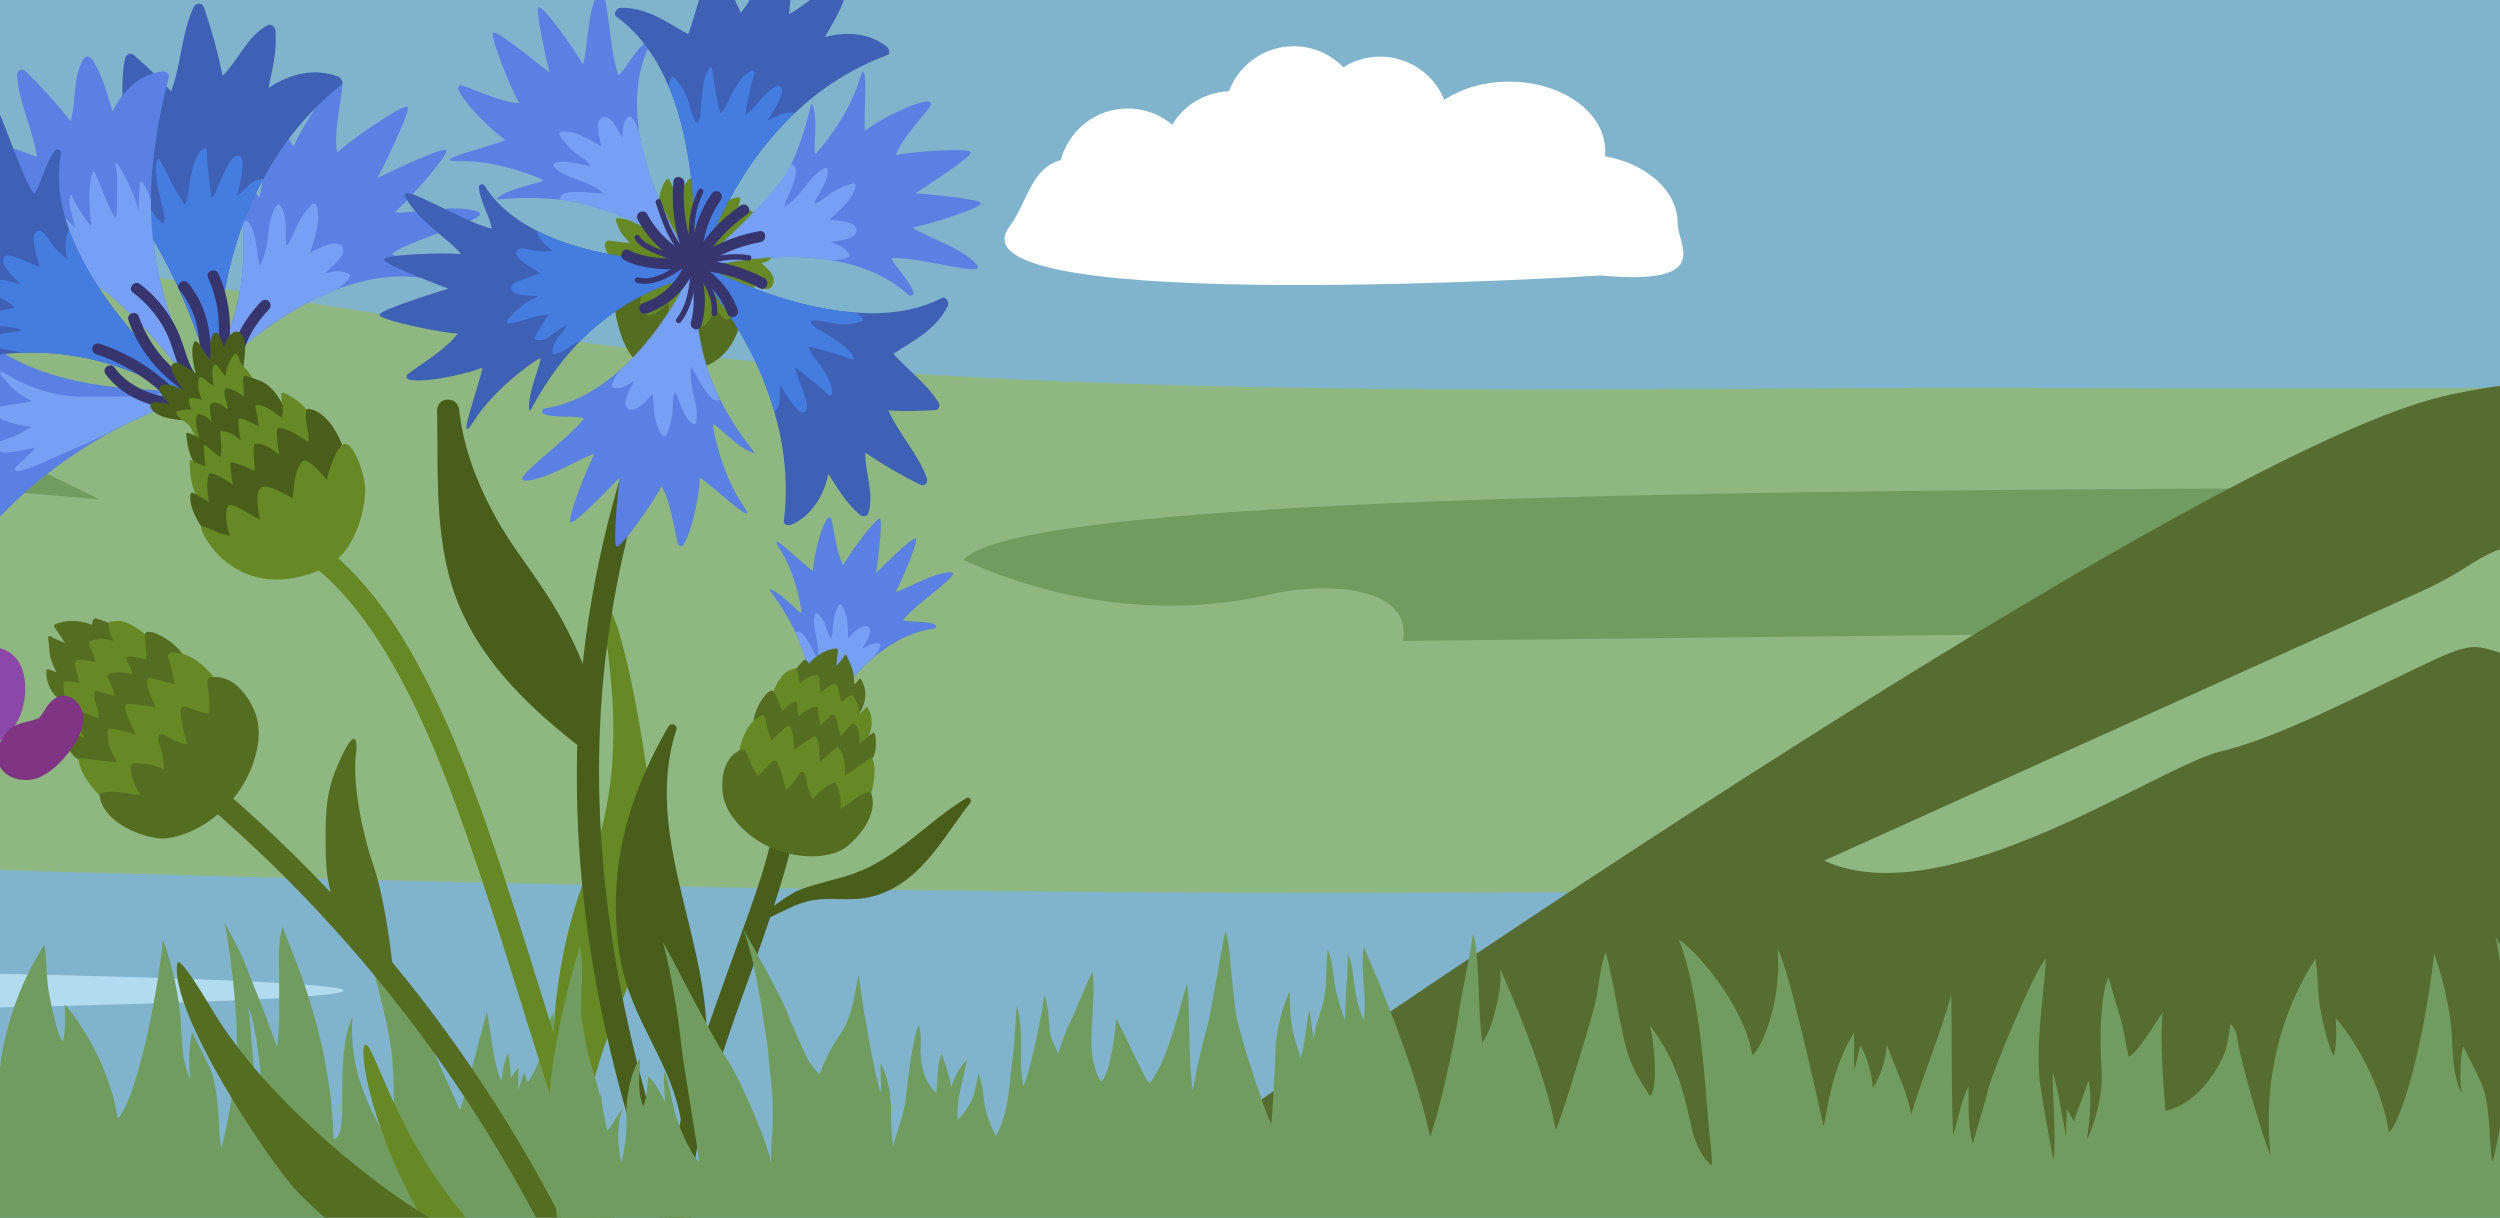<?xml version="1.0" encoding="UTF-8"?><svg id="Layer_1" xmlns="http://www.w3.org/2000/svg" xmlns:xlink="http://www.w3.org/1999/xlink" viewBox="0 0 886.96 432"><rect x="0" y="0" width="886.96" height="432" fill="#333333" stroke="none"/><defs><style>.cls-1{fill:none;}.cls-2{clip-path:url(#clippath);}.cls-3{fill:#668925;}.cls-4{fill:#fff;}.cls-5{fill:#80b3cc;}.cls-6{fill:#803584;}.cls-7{fill:#8c48a8;}.cls-8{fill:#8fb781;}.cls-9{fill:#b1dbee;}.cls-10{fill:#37356d;}.cls-11{fill:#447ce0;}.cls-12{fill:#3e60b5;}.cls-13{fill:#719c5f;}.cls-14{fill:#556d21;}.cls-15{fill:#566c30;}.cls-16{fill:#4a5e1b;}.cls-17{fill:#5980e2;}.cls-18{fill:#76a0f4;}.cls-19{clip-path:url(#clippath-1);}.cls-20{clip-path:url(#clippath-3);}.cls-21{clip-path:url(#clippath-2);}</style><clipPath id="clippath"><rect class="cls-1" x="-4664.98" y="-30.94" width="6853.57" height="463.7"/></clipPath><clipPath id="clippath-1"><rect class="cls-1" x="-4664.98" y="-30.94" width="6853.57" height="463.7"/></clipPath><clipPath id="clippath-2"><rect class="cls-1" x="-156.55" y="-30.94" width="573.64" height="462.87"/></clipPath><clipPath id="clippath-3"><rect class="cls-1" x="-4664.98" y="-30.94" width="6853.57" height="463.7"/></clipPath></defs><g class="cls-2"><rect class="cls-5" x="-4664.98" y="-30.94" width="6853.57" height="437.22"/><g class="cls-19"><path class="cls-4" d="m567.81,97.74c40.48,3.68,27.4-10.71,27.4-18.52,0-11.5-10.99-21.15-25.82-23.81.07-.64.11-1.27.11-1.92,0-13.55-15.25-24.53-34.05-24.53-8.88,0-16.97,2.45-23.03,6.46-3.64-8.99-12.45-15.33-22.75-15.33-4.8,0-9.28,1.39-13.07,3.77-4.46-4.59-10.69-7.45-17.6-7.45-10.54,0-19.52,6.64-23,15.97-8.54.31-15.96,4.99-20.11,11.86-4.27-3.59-9.77-5.75-15.78-5.75-11.41,0-21,7.79-23.74,18.34-10.55,2.74-11.61,14.53-18.34,23.74-23.31,31.89,209.77,17.17,209.77,17.17"/><polygon class="cls-5" points="-4745.64 307.57 2202.69 297.17 2255.93 432.4 -4852.13 442.8 -4745.64 307.57"/><path class="cls-8" d="m2215.96,63.78c-18.73,1.21-37.44,2.49-56.13,3.86-233.69,17.02-456.19,48.76-692.03,57.67-245.52,9.27-491.38,13.39-737.2,12.35-168.68-.71-345.57,5.81-512.1-14.69C38.84,100.85-137.85,59.19-316.5,32.16c-90.37-13.67-903.06,177.99-903.06,177.99l-431.98,75.54,684.84,6.6C-487.05,282.97.22,317.53,482.52,316.73c536.73-.88,1073.32-11.57,1609.83-22.24,41.27-.82,82.55-1.64,123.83-2.52-1.06-76.06-.63-152.13-.22-228.19"/><path class="cls-9" d="m121.92,351.44c0,5.6-284.43,10.14-635.29,10.14s-635.29-4.54-635.29-10.14,284.43-10.14,635.29-10.14,635.29,4.54,635.29,10.14"/><path class="cls-9" d="m1984.87,351.63c0,5.6-284.43,10.14-635.29,10.14s-635.29-4.54-635.29-10.14,284.43-10.14,635.29-10.14,635.29,4.54,635.29,10.14"/><path class="cls-13" d="m210.5,433.99s4.21-11.37,4.21-20.21c0-13.9-1.47-25.68-1.47-25.68,0,0-5.21,16.38-6.53,18.35-4.53-6.36-9.94-44.22-10.58-47.36-3.12,8.27-3.51,17.6-8.93,24.92-.44-1.16-.87-2.31-1.29-3.45-.69,2.04-1.34,4.08-2.06,6.11-.02-2.65.03-5.29.02-7.93-.94,1.24-1.82,2.52-2.69,3.79-.02-3.06-.32-6.1-.87-9.11-1.5,3.16-1.95,6.66-2.44,10.08-3.12-6.27-4.41-23.12-5.19-24.43-1.5,5.82-7.98,30.95-9.47,34.78-4.3-9.56-11.87-26.02-15.63-35.03-1.93-4.67-16.73-27.79-20.02-31.6,4.45,13.91,10.26,36.88,10.97,43.59,1.63,7.49,1.17,30.64,1.49,37.51-15.38-22.99-15.59-38.15-14.96-47.62-6.95,15.16-.46,43.06-6.72,43.42-1.07-39.63-16.35-68.93-18-75.3-1.88,5.18-1.26,10.75-1.33,16.15-.04,8.85.46,17.75-.71,26.56-3.14-9.3-6.98-18.34-10.52-27.49-2.12-5.85-5.27-11.24-8.13-16.73,1.33,5.96,5.2,31.93,4.34,48.83-.45,8.8-4.85,29.92-5.39,31.06-1.26-3.91-.48-13.44-2.58-23.33-.45-3.91-6.17-14.02-7.85-17.59-1.25,5.44-1.2,11.02-.63,16.54-3.34-6.53-3.07-16.37-3.51-21.89-.57-7.03-2.81-18.46-6.15-27.53-3.53,30.89-11.34,59.48-16.09,63.42-3.22-20.95-16.49-38.33-18.85-40.41.3,4.35.35,8.75-.55,13.05-1.55-.04-4.8-14.69-5.4-19.78-.43-3.61-.43-9.7-1.24-14.48C-5.91,368.95-.2,402.38-.28,404.99c-2.56-5.83-10.67-33.57-11.62-40.79-.2-2.25-1.15-4.34-2.58-6.06-.74,4.38-.93,8.97-3.13,12.94-8.5,16.81-19.87,18.07-19.87,18.07,0,0-2.25-22.72-1.04-34.81-2.48,3.4-9.3,15.06-12.04,15.64-1.21-4.85-1.68-9.88-3.22-14.65-1.44-4.49-2.62-9.06-3.96-13.58-2.7,5.47-3.25,20.65-2.48,32.46.84,12.84-4.77,24.73-5.15,25.01,1.15-7.96,1.86-16.34.52-20.8-.55,2.48-4.64,12.17-5.11,14.66-.84-1.51-1.66-3.03-2.52-4.52-.23,3.24-.26,6.49-.25,9.73-.22,0-3.28-19.32-4.76-22.6-.27,6.33,1.38,24.74.19,30.95-1.02-5.87-4.63-24.31-5.04-30.32-1.05-15.37,2.62-34.68,2.28-41.16-4.6,5.71-19.08,40.82-20.38,46.48-1.52,6.54-3.72,12.88-5.42,19.38-1.95-7.65-1.34-13.6-1.53-20.49-2.64,5.32-3.73,11.6-5.34,17.24-.89-8-.41-41.2-.83-49.78-3.79,14.47-9.96,28.19-14.16,42.52-1.53-8.73-5.81-16.59-8.69-24.9-.29,5.5-2.03,10.79-4.87,15.5-.54-5.35-1.92-10.59-4.55-15.29-.62,2.99-1.26,5.98-2.08,8.93-.3-4.42.08-8.85-.09-13.26-8.44,13.36-9.85,30.37-10.8,33.17-2.01-9.09-12.95-58.7-16.34-62.68,1.85,20.13-7.23,37.75-9.02,37.29-2.6-17.79-21.74-38.92-25.87-40.53,7.49,19.37,9.31,52.14,10.32,64.14.36,5.27,1.37,10.48,1.29,15.78-3.8-2.92-6.01-8.76-6.86-12.14-2.48-9.85-4-22.94-15.16-37.68,1.68,6.74,3.03,22.26.11,25.2-2.53-4.18-6.21-8.78-8.53-17.2-2.29-8.34-6.24-32.88-7.34-33.81-2.31,6.42-2.21,13.37-4.13,19.89-2.76,10.43-12.57,42.36-13.53,42.98-3.21-20.44-19.46-56.85-19.63-56.85.34,6.45-.66,10.04-2.2,16.22-.89,3.47-2.2,6.84-4.16,9.85-1.21-8.49-1.07-17.11-1.6-25.66-.35-4.43-.35-8.96-1.73-13.24-1.18,9.95-3.92,19.62-5.23,29.56-1.25,9.47-7.84,37.98-10,42.61-5.81-27.97-22.77-65.52-23.54-67.34-1.33,8.72,1.33,17.47-.04,26.15-2.14-5.17-3.13-10.71-3.73-16.24-.25-2.56-.79-5.08-1.8-7.45-.14,7.89-1.06,15.73-1.03,23.63-1.38-3.81-2.72-7.65-3.42-11.64-.88-4.53-.84-9.31-2.82-13.57-.31,3.56-.4,10.84-.8,14.49-.8,7.29-3.05,9.89-4.13,17.02-.44-1.36-1.11-8.52-1.55-9.86-1.05,5.05-2.18,16.31-3.37,17.05.16-4.51-3.58-5.68-3.59-23.82-2.72,5.79-4.14,12.11-4.86,18.43-.42,9.52-.85,19.04-1.61,28.53-1.58-1.73-11.33-31.38-12.46-38.5-2.11-13.26-2-25.99-3.91-29.74-1.37,6.09-5.04,29.38-6.62,34.72-2.09,7.15-3.5,14.48-4.9,21.8-1.81-12.63-.69-25.43-2.02-38.11-1.61,4.32-6.12,26.48-13.28,35.53-1.28-.56-6.53-12.63-11.79-22.94-.63,6.32-2.55,21.04-5.58,22.28-2-3.12-3.16-9.03-3.27-12.18-.23-6.68,1.52-22.19.35-26.72-3.18,6.26-5.01,12.02-8.14,18.3-1.53,3.16-2.99,7.45-4,10.81-1.44-3.31-3.1-5.89-3.16-9.55-.12-3.65-.42-7.16-1.8-11.54-1.12,8.83-2.46,14.47-4.52,23.12-1.05,4.42-1.94,7.37-2.93,9.43-1.88-9.37.54-19.14-2.3-28.4-.67,7.18-.72,13.42-1.51,18.75-1.34,10.09-1.08,18.06-5.83,27.32-.35.03-2.73-5.56-3.64-9.01-1.04-3.96-.42-6.95-2.57-13.21-.62,2.84-1.14,6.19-1.86,8.16-.86,2.35-3.09,6.07-5.57,8.3-.58-7.3,2.09-14.22,3.28-21.31-2.73,2.75-4.46,6.26-5.57,9.95-.22-2.96-2.03-8.3-3.3-11.88-1.93,3.42-1.39,9.94-1.98,13.71-4.22-3.63-5.39-9.35-5.6-14.55,0-3.12.43-6.43-.69-9.37-2.05,3.9-4.01,20.85-4.52,25.77-.53,5.95-3.18,11.39-4.48,17.18-.75-5.09-.8-9.9-.84-15.05-.16-4.71-1.37-10.19-3.58-14.52-.2,3.41.31,7.1,0,10.5-2.01-5.27-6.97-33.2-7.81-41.84-1.2,4.04-1.55,13.76-6.52,21.02-3.76,5.5-5.76,9.78-7.39,14.29-2.23-2.24-4.08-4.83-5.31-7.74-2.2-5.01-4.63-9.93-6.52-15.08-1.47-3.98-11.83-22.91-15.18-28.57,3.16,8.62,4.7,17.67,6.35,26.67.9,7.08,2.52,14.06,2.8,21.21,1.14,8.53,1.71,17.15,1.01,25.74-.31,3.21-.4,6.44-.31,9.67-.7-6.78-11.44-31.14-15.19-36.51-6.6-9.9-20.88-38.7-23.17-42.24,3.05,12.02,5.16,24.28,6.5,36.62.77,7.76,5.69,34.97,6.24,41.01-1.73-.37-7.84-12.77-8.98-18.98-.87-4.15-1.88-8.85-3.15-12.91-.73,3.65,0,7.33.22,10.99-1.84-3.17-3.22-6.7-6.08-9.12-.34,3.55-.3,7.22-1.75,10.56-2.33-5.59-1.24-10.88-1.13-17.16-3.69,5.65-5.17,15.17-4.86,20.89.25,5.39-.61,10.72-1.61,16-1.69-3.6-1.85-14.56.26-18.61-.94.13-4.56,7.28-5.51,7.42-1.34-6.46-2.41-12.99-4.42-19.3-2.45-7.49-3.06-11.14-4.39-18.85-1.27-7.72,1.05-16.21-.78-27.57-20.06,67.98-7.43,85.56-7.72,103.56H210.5Zm-117.04-41.26c.07,2.87-.18,12.39-.49,12.54-1.33-2.66-4.1-42.88-4.83-47.8,3.15,6.26,5.22,31.01,5.33,35.27"/><path class="cls-13" d="m-562.69,110.27c88.96-21.82,179.51-43.8,270.98-38.86,115.26,6.23,223.65,54.67,327.12,105.82-147.29-12.98-294.61-25.49-441.98-37.54-21.46-1.75-43.21-3.48-64.39.39-25.46,4.66-48.7,17.16-73.06,25.93-35.28,12.71-72.81,17.56-110,22.33-89.95,11.54-186.47,34.06-276.47,32.79,85.76-75.19,260.57-84.08,367.8-110.88"/></g><g class="cls-21"><path class="cls-3" d="m101.38,194.19c16.75,9.32,28.65,25.27,38.01,41.6,11.98,20.9,20.45,43.78,28.25,66.5,18.33,53.44,32.31,108.4,54.46,160.49,12.04,28.3,26.49,55.9,45.83,79.95,3.14,3.91,9.52-.65,6.35-4.59-35.76-44.48-55.01-100.08-72.23-153.74-8.6-26.79-16.58-53.79-25.57-80.46-7.9-23.4-16.54-46.73-28.35-68.48-10.45-19.22-24.03-37.58-43.48-48.4-4.41-2.45-7.64,4.68-3.26,7.12"/><path class="cls-17" d="m169.26,74.98c-8.56-2.79-23.68,1.05-29.24.37,5.04-4.43,19.31-20.4,18.28-22.03-1.02-1.62-24.34,9.82-24.34,9.82,0,0,11.97-23.6,10.64-25.15-1.35-1.5-21.83,12.86-24.98,16.16-1.25-6.72,1.1-16.67,1.88-23.64.13-1.01-.92-1.79-1.93-1.04-6.11,4.45-14.5,19.74-15.32,22.59-1.73-2.28-5.04-8.48-7.85-13.33-3.42-5.92-6.11-9.88-4.25-2.43,3.42,13.56.71,31.16-.04,33.4-.44,1.29-3.27-5.3-6.39-10.32-2.56-4.06-5.61-6.98-5.04-5.1,1.58,5.14,4.18,13.45,5.26,23.99,1.28,12.73.37,28.69-7.36,46.16-.06.06-.03.14,0,.21-1.08,1.57-2.31,2.99-3.7,4.09v.04c-.08.08-.22.17-.31.25-1.37,1.14.62,3.57,2.03,2.42,2.01-1.67,19.98-19.94,42.71-28.7,10.38-3.99,21.74-6.02,33.08-3.64.95.19,1.65-1.29,1.01-1.88-3.4-3.16-11.77-5.01-14.41-7.25,8.81-5.96,37.19-12.78,30.26-15"/><path class="cls-18" d="m121.63,88.01c-1.56-3.72-8.18-.08-11.56,1.51,1.64-5.25,3.9-11.4,2.2-16.74-.15-.53-.91-.75-1.33-.42-2.44,2.08-4.13,4.84-5.58,7.68-1.1,2.21-1.88,5.26-3.75,7.08-.66-4.68.68-10.07-2.17-14.23-.27-.4-.92-.45-1.23-.04-2.15,2.76-2.52,6.58-2.98,9.93-.54,3.83-1.07,8.13-3.1,11.52-.79-3.13-.84-6.41-1.6-9.56-.4-1.73-1.04-4.8-2.5-6.05-.63-.56-1.41-.64-2.07-.4,1.28,12.73.37,28.69-7.37,46.16-.06.07-.03.14,0,.21-1.08,1.58-2.31,2.99-3.7,4.1v.04c-.08.08-.22.17-.31.25-1.37,1.14.62,3.57,2.03,2.42,2.01-1.67,19.98-19.94,42.71-28.7,1.86-1.28,3.74-2.65,4.88-4.62.13-.22.06-.61-.15-.74-2.64-1.82-5.86-1.16-8.85-.42,1.24-1.38,2.96-2.61,4.16-3.85,1.13-1.22,3.02-3.22,2.27-5.11"/><path class="cls-12" d="m119.94,27.17c-8.19-3.13-17.07-1.07-24.66,4.01,1.35-6.69,3.07-13.39,2.46-20.18-.12-1.54-1.56-2.72-2.88-2.02-7.13,3.87-10.24,12.34-15.89,17.92-1.67-8.28-3.87-16.32-6.58-24.17-.64-1.94-2.92-1.88-3.77-.02-4.28,9.37-4.3,20.2-7.93,29.74-4.03-4.77-8.63-8.82-13.21-12.92-1.18-1.02-2.83-.2-3.17,1.47-1.76,8.72-.29,17.28-.67,25.99-9.66-1.92-18.86-5.09-28.82-1.54-1.29.48-1.83,3.27-.59,3.69,11.38,3.62,20.85,10.99,28.69,20.02,22.47,25.85,31.49,65.19,33.59,67.46.82-7.66-.44-41.21,16.84-73.1,6.39-11.91,15.33-23.56,27.85-33.57.81-.64-.33-2.47-1.25-2.79m-43.44,109.46c-.28,2.61,1.61,1.74,0,0"/><path class="cls-11" d="m93.33,63.54c-.27-.06-.65-.05-1.04.01-3.53.61-5.55,3.95-8.26,6.09,1.34-4.14,3.18-13.51,1.04-14.26-2.14-.75-3.68,1.18-8.03,11.52-.47,1.12-1.12,2.38-1.96,3.36-.58-2.33-1.8-13.58-1.73-16.86.04-.89-1.13-1-1.6-.49-2.61,2.64-3.42,6.41-4.15,9.95-.66,3.05-.5,6.96-1.99,9.81-3.69-4.85-8.88-16.75-9.34-16.32-2.7,2.63.79,14.67,1.23,16.42.42,1.68,1.39,4.75.48,6.55-2.93-1.79-4.54-5.45-6.59-8.03-2.18-2.7-4.52-4.83-7.69-6.29-.29-.1-.68-.04-.85.19-.81,1.18-.36,2.73.07,3.99,22.47,25.85,31.49,65.19,33.59,67.46.82-7.66-.44-41.21,16.84-73.1m-16.84,73.1c-.28,2.61,1.61,1.74,0,0"/><path class="cls-17" d="m62.04,139.01c-2.6-1.37-42,1.45-65.78-17.27-4.31-3.37-8.08-7.44-11.04-12.35-.59-.91-2.86.06-3.02,1.21-1.25,8.65,3.04,15.33,6.34,22.62-7.29,2.09-14.76,2.66-21.78,5.82-1.37.59-1.77,2.08-.71,2.81,4.28,2.84,8.46,5.66,13.2,7.95-7.4,4.81-16.53,7-23.7,12.3-1.4,1.07-1.05,2.9.7,3,7.11.57,14.26.7,21.52.34-3.74,5.66-10.32,9.86-12.31,16.29-.38,1.23.87,2.1,2.17,1.91,5.85-.89,11.19-3.62,16.59-6.06-2.96,7.08-3.13,14.58.94,20.46.41.64,2.1,1.14,2.58.42,4.44-6.38,9.3-12.16,14.36-17.3,12.97-13.19,27.21-22.51,38.65-28.61h.04c9.45-5.04,16.91-7.9,20.16-9.03,1.81-.63,2.6-2.77,1.69-3.97-.17-.23-.36-.41-.61-.52"/><path class="cls-18" d="m61.9,139.52c.08-.24-.06-.61-.4-.52-10.31,2.05-20.92,1.67-31.43,1.77-15.43.14-26.95-7.51-28.94-8.69-.05-.02-.1-.05-.15-.07-.71-.45-1.23.63-.7,1.14,1.91,1.88,4.79,6.41,11.1,9.15-2.39.64-11.86,1.83-14.2,2.49-.45.13-.59.76-.35,1.09,3.16,4,9.26,4.65,14.2,5.57-2.02,1.3-4.06,2.56-6.3,3.39-2.56.99-5.1,1.69-7.37,3.21-.4.27-.41.91-.06,1.19,2.21,1.68,5.33,1.4,7.9,1.02,2.5-.35,4.95-.97,7.42-1.51-2.14,2.55-4.77,4.7-7.1,7.08-.54.58.06,1.4.72,1.36,3.27-.09,15.52-6.12,18.91-7.46,5.34-2.16,10.41-4.8,15.62-7.2h.04c9.45-5.04,16.91-7.9,20.17-9.03,1.81-.63,2.6-2.77,1.69-3.97-.26-.03-.51-.02-.76-.01"/><path class="cls-17" d="m72.54,142.07c1.07,2.32,1.36,1.75,0,0m-14.85-116.74c-7.88.93-14.02,6.56-17.76,14.23-1.93-6.3-3.55-12.76-7.07-18.3-.8-1.25-2.44-1.6-3.18-.45-3.91,6.43-2.61,14.97-4.6,22.19-4.99-6.33-10.35-12.19-16-17.69-1.39-1.36-3.17-.32-3.03,1.63.79,9.86,5.65,19.08,7.06,28.79-5.33-2.32-10.8-3.75-16.28-5.22-1.4-.4-2.33,1.04-1.83,2.6,2.47,8.19,7.5,14.84,11.07,22.41-8.52,2.59-17.22,3.91-23.54,11.28-.81.97,0,3.59,1.18,3.4,13.56-2.42,24.96-1.32,35.08,2.51,19.23,7.21,33.92,24.17,50.4,45.07,1.1,1.39,2.22,2.81,3.35,4.27-.7-1.54-1.38-3.04-2.03-4.55-11.26-25.05-17.1-44.19-16.99-66.42.05-12.97,2.17-27.01,6.4-43.92.24-.93-1.38-1.91-2.23-1.84"/><path class="cls-18" d="m50.62,64.66c-.25-.33-.96-.23-1,.24-.23,3.18-.33,6.39-.53,9.56-1.54-5.82-4.21-11.3-7.36-16.39-.3-.47-1,0-.83.48.94,3.2.72,6.63.65,9.91-.07,3.07.17,6.16-.47,9.16-3.18-5.17-4.99-10.93-7.43-16.45-.15-.28-.58-.33-.72-.02-1.7,4.4-1.24,10.12-.98,14.74.03.41.51,3.82.32,3.89-.51.19-1.87-1.98-2.23-2.51-1.72-2.49-3.36-5.1-4.61-7.89-.15-.28-.5-.23-.61.06-.61,2.19.08,4.48.66,6.61.43,1.6.75,3.23,1.21,4.81-.7-.74-1.46-1.46-2.2-2.19-1.52-1.61-2.87-3.32-4.65-4.62-.56-.38-1.16.14-1.03.72.73,3.2,2.25,6.26,3.78,9.12.47.91,2.75,4.24,2.94,5.97-3.57-2.18-7.33-4.08-11.05-5.99-.52-.27-.98.28-.84.77.67,2.26,2.12,4.01,3.49,5.89.53.76,1.11,1.51,1.66,2.22,19.23,7.21,33.92,24.17,50.4,45.07.43-.08.9-.17,1.32-.28-11.26-25.05-17.1-44.19-16.99-66.42-.65-2.18-1.61-4.66-2.9-6.44"/><path class="cls-12" d="m67.75,139.31c-2.02-2.38-32.73-28.38-43.28-57.92-3.22-8.87-4.6-18.05-2.81-27.03.21-1-1.36-1.75-2.02-1.04-3.3,3.7-5.23,12.65-7.55,15.51C5.6,59.46-2.05,29.18-4.34,36.59c-2.85,9.17,1.42,25.34.71,31.28-4.75-5.33-22.03-20.42-23.75-19.31-1.72,1.1,10.8,25.94,10.8,25.94,0,0-25.41-12.55-27.04-11.11-1.63,1.45,13.97,23.25,17.58,26.54-7.24,1.44-17.9-.93-25.39-1.74-1.04-.11-1.87,1.03-1.06,2.11,4.84,6.47,21.28,15.26,24.33,16.17-2.4,1.86-8.99,5.48-14.16,8.54-6.3,3.73-10.52,6.64-2.57,4.55,14.5-3.82,33.35-1.11,35.82-.31,1.33.42-5.66,3.53-10.99,6.94-4.35,2.79-7.43,6.07-5.41,5.44,6.66-2.1,18.39-5.93,33.31-6.48,12.13-.42,26.36,1.33,41.79,7.95.1.05,13.78,7.15,13.86,7.24,1.25,1.46,5.5.41,4.25-1.04"/><path class="cls-11" d="m67.75,139.31c-2.02-2.38-32.73-28.38-43.28-57.92-.57,1.17-.93,2.56-1.07,3.41-.45,2.38-.13,4.69.43,6.99-1.71-1.33-3.38-2.67-4.7-4.31-.91-1.08-1.58-2.34-2.46-3.47-.91-1.21-2.69-3.3-4.13-1.43-1.23,1.63-.36,4.65,0,6.39.41,1.89,1.1,3.85,1.49,5.8-2.65-1.06-5.28-2.29-7.97-3.34-1.15-.4-3.35-1.47-4.4-.24-2.19,2.53,3.21,7.04,5.72,9.74-2.38-.66-4.65-1.48-7.18-1.67-2.8-.21-5.7-.26-8.48.24-.59.1-.84.77-.39,1.19,4.13,3.56,10.08,4.52,13.87,8.41-3.36.84-6.82,1.33-10,2.77-.43.2-.58.68-.31,1.08,2.49,4,8.87,2.17,12.73,4.11-1.7,1.05-4.61.76-6.41,1.18-1.95.48-3.62,1.27-5.03,2.75-.24.26-.21.79.12,1,2.64,1.69,5.83,1.96,8.85,2.55.9.17,1.82.41,2.7.62,12.13-.42,26.36,1.33,41.79,7.95.1.05,13.78,7.15,13.86,7.24,1.25,1.46,5.5.41,4.25-1.04"/><path class="cls-10" d="m47.18,103.8c5.01,3.8,9.18,8.69,11.91,14.38,2.79,5.82,3.53,12.61,7.7,17.72,1.59,1.94,4.78-.33,3.17-2.29-2.24-2.74-3.34-6-4.4-9.32-1.02-3.17-2.11-6.24-3.68-9.18-2.98-5.61-7.16-10.49-12.22-14.33-2-1.52-4.49,1.5-2.48,3.03"/><path class="cls-10" d="m45.56,113.63c3.54,10.14,10.46,18.98,19.52,24.77,2.1,1.34,4.6-1.67,2.48-3.03-8.53-5.45-14.99-13.55-18.33-23.11-.83-2.38-4.5-1.01-3.67,1.37"/><path class="cls-10" d="m37.45,132.7c6.19,8.44,16.63,12.18,26.79,12.54,1.06.04,1.86-1.16,1.78-2.12-.1-1.16-1.06-1.74-2.12-1.78-8.75-.31-17.95-3.68-23.27-10.93-1.49-2.03-4.67.26-3.17,2.29"/><path class="cls-10" d="m63.63,102.76c2.74,3.42,4.74,7.28,5.89,11.51,1.17,4.31,1.43,8.83,1.73,13.26.17,2.52,4.07,2.17,3.9-.34-.32-4.81-.69-9.62-1.96-14.29-1.24-4.53-3.46-8.77-6.39-12.43-1.57-1.96-4.76.32-3.17,2.29"/><path class="cls-10" d="m73.82,98.48c3.71,8.29,4.78,17.48,3.01,26.39-.49,2.48,3.37,3.14,3.86.67,1.89-9.54.77-19.55-3.2-28.43-1.02-2.29-4.7-.94-3.67,1.37"/><path class="cls-10" d="m92.53,107.1c-5.54,5.89-10.13,13.31-10.67,21.56-.07,1.06.48,2.07,1.59,2.27.96.17,2.2-.53,2.27-1.59.5-7.66,4.7-14.3,9.84-19.76.72-.77.5-2.12-.28-2.76-.87-.71-2.03-.49-2.76.28"/><path class="cls-10" d="m33.86,125.57c9.55,3.17,18.21,8.45,25.39,15.5.75.74,2.13.49,2.75-.28.72-.88.48-2.01-.28-2.76-7.39-7.25-16.42-12.77-26.25-16.03-1-.33-2.12-.07-2.59.97-.4.88-.04,2.26.97,2.59"/><path class="cls-16" d="m84.72,117.87c-1.44-.74-2.73.53-3.55,1.59-.86,1.12-1.35,2.37-1.66,3.69-.62-1.76-1.14-3.55-2.45-5-.28-.31-.72-.37-1.02-.03-2.31,2.62-1.11,6.26-1.44,9.4-.92-1.08-1.88-2.13-2.62-3.34-.65-1.06-1.17-2.2-2.16-3-.3-.25-.73-.12-.91.21-.88,1.7-.75,3.53-.56,5.38.2,1.96.6,3.81,1.11,5.68-1.17-.71-2.28-1.54-3.44-2.24-1-.6-2.93-1.92-4.2-1.42-2.84,1.12,1.04,6.65,3.11,9.31-2.6-.99-7.16-2.75-8.14-.85-.63,1.23.71,3.01,1.4,3.92.61.8,1.27,1.49,2.01,2.07-1.55-.21-3.09-.43-4.64-.51-.92-.05-2.19.05-2.2,1.24,0,1.71,2.45,2.99,3.75,3.59,2.25,1.03,8.53,1.76,9.08,1.57,1.73-.58,2.19-1.87,3.36-3.2,2.13-2.41,3.63-5.18,6.13-7.27,2.33-1.95,5.02-3.6,7.72-4.98,1.52-.78,2.69-1.29,2.92-3.12.28-2.32.63-4.81.66-7.15.02-1.82-.42-4.61-2.26-5.55"/><path class="cls-3" d="m90.09,135.12c-.6-1.19-1.33-2.36-2.14-3.42-.63-.82-1.43-1.46-2.08-2.25-.8-.98-.95-2.11-1.41-3.25-.24-.6-.98-.69-1.41-.23-1.82,1.96-2.81,4.77-2.95,7.49-.59-.55-1.15-1.16-1.58-1.76-.55-.77-.9-1.65-1.73-2.18-.33-.21-.94-.23-1.09.25-.77,2.45-.15,4.8.06,7.24-.68-.52-1.36-1.04-2.02-1.58-.75-.62-1.47-1.32-2.41-1.63-.35-.12-.65.04-.75.4-.63,2.19-.04,5.44,1.09,7.68-1.39-.38-2.74-.84-4.23-.6-.2.03-.4.17-.42.39-.12,1.19.33,2.55,1.03,3.61-1.77-.08-3.57.07-5.23.7-.21.08-.28.3-.23.51.41,1.59,1.99,2.44,3.24,3.32,2.1,1.48,2.59,3.51,3.57,5.7-.68.55.15,1.66.95,1.16.91-.56,2.01-.54,2.98-.91.75-.29,1.36-.78,1.94-1.32,1.45-1.35,2.69-2.96,3.88-4.53,1.38-1.82,2.67-3.7,4.04-5.53.75-.99,1.4-1.63,2.57-2.07.82-.31,1.68-.51,2.48-.85,1.18-.49,2.42-1.32,2.7-2.65.27-1.26-.28-2.58-.83-3.68"/><path class="cls-16" d="m101.67,145.82c-.75-1.21-1.4-2.47-2.15-3.69-1.37-2.23-2.85-4.29-5-5.81-2.14-1.51-4.78-2-7.18-2.94-.49-.19-.94.08-1.07.57-.3,1.09.05,2.18.16,3.28.11,1.13.07,2.26.04,3.4-.7-.45-1.37-.95-2.1-1.38-1.21-.7-2.52-1.3-3.91-1.49-.33-.05-.67.17-.73.51-.35,2.32.9,4.59,1.12,6.93-1.63-1.22-4.06-2.97-5.74-2.17-.91.44-.76,1.48-.65,2.33.18,1.38.3,2.88.6,4.28-.65-.53-1.14-1.24-1.87-1.7-.78-.49-1.7-.75-2.54-1.09-.23-.09-.46,0-.57.21-1.42,2.68.12,5.71.6,8.48-1.37-.72-2.61-1.76-4.17-1.97-.24-.03-.46.15-.44.4.39,3.81,1.18,10,4.97,12.28-.02.07-.06.11-.07.18-.13.9,1.27,1.14,1.39.24.16-1.24,2.05-1.29,2.98-1.5.84-.2,1.65-.5,2.38-.97.98-.63,1.62-1.49,2.33-2.39,1.01-1.28,2.4-1.99,3.79-2.78,2.6-1.49,5.02-3.25,7.54-4.85,2.37-1.5,4.46-4.34,7.36-4.81,1.46-.24,3.6.96,3.76-1.35.06-.87-.39-1.51-.83-2.22"/><path class="cls-3" d="m112.57,151.9c-3.25-8.83-10.09-11.51-11.65-12.52-.51-.33-1.17-.02-1.15.61.11,2.63,1.02,5.64.26,8.25-2.65-1.87-5.56-4.36-8.79-4.64-.31-.03-.73.22-.65.6.52,2.34.97,4.69,1.19,7.07-2.14-1.15-4.26-2.32-6.65-2.85-.23-.05-.52.14-.54.38-.22,2.48.5,4.89.71,7.35-1.97-1.7-4.09-3.18-6.81-3.19-.23,0-.41.25-.39.46.28,2.82.79,5.91.13,8.72-1.97-1.12-3.54-2.81-5.36-4.14-.26-.19-.65-.01-.62.33.21,2.36.31,4.73.63,7.08-1.76-.51-3.38-1.31-5.03-2.13-.28-.14-.54.11-.54.38-.03,6.8,1.48,15.8,8.98,17.48,1.13.25,1.74-1.12,2.42-2.03.95-1.28,1.87-2.22,3.02-3.33,2.24-2.15,4.97-3.67,7.17-5.85,4.92-4.89,10.4-8.16,16.76-10.42,2.04-.73,5.23-1.17,6.82-2.74,1.4-1.39.7-3.2.09-4.85"/><path class="cls-16" d="m119.2,153.22c-2.08-3.59-5.32-7.51-9.68-8.16-.41-.06-.84.21-.91.64-.54,3.78,1,7.39.91,11.11-3.3-1.96-6.38-4.37-10.27-5.01-.4-.07-.9.22-.94.66-.23,2.97.31,5.87.7,8.8-2.46-1.9-5.16-4.06-8.3-3.8-.29.02-.56.26-.6.55-.47,3.08.23,6.11.3,9.18-2.54-1.46-5.21-2.37-8.05-3.22-.34-.1-.61.26-.6.56.07,2.5.44,4.96.8,7.43-2.55-1.52-4.83-3.61-7.87-4.05-.3-.04-.51.14-.59.42-1.02,3.31-.42,6.5.04,9.81-1.91-1.13-3.71-2.43-5.77-3.3-.32-.14-.75.05-.79.42-.42,3.28.99,6.65,2.56,9.45,1.45,2.6,3.58,5.4,6.38,6.7-.53.63-.43,1.79.62,1.93,6.45.87,13.23-2.71,19-5.17,7.21-3.07,14.18-7.06,20.24-12.04,3.67-3.02,6.45-5.59,6.49-10.56.04-4.32-1.53-8.64-3.67-12.33"/><path class="cls-3" d="m122.89,157.51c-2.84-.69-5.84,7.97-6.96,12.85-2.1-2.68-4.27-5.3-7.34-6.91-.45-.24-1.11-.07-1.42.33-2.89,3.79-2.79,8.46-3.27,12.99-1.63-.73-9.1-5.41-11.2-3.86-2.1,1.55-1.43,7.65-.35,11.41-3.48-1.45-9.03-5.54-10.9-5.11s-1.37,8.16.3,10.82c-3.02.04-8.56-3.3-10.28-3.38-1.71-.08,9.69,26,38.07,17.1,6.01-1.89,10.95-4.91,14.27-10.27,3.37-5.46,5.31-11.93,5.74-18.32.44-6.32-3.82-16.95-6.66-17.64"/><path class="cls-3" d="m215.28,215.22c-5.83-2.46,12.38,46.37-6.42,92.8-13.06,32.26-14.08,66.48-11.16,79.77.25,1.13.88,1.93,1.66,2.48.06.84.06,1.66.2,2.51.86,4.94,9.66,17.74,8.8,12.77-2.35-13.43,7.35-38.89,12.33-50.54,6.05-14.15,10.08-29.37,11.25-44.73,1.82-23.92-10.83-92.6-16.67-95.07"/><path class="cls-3" d="m222.3,493.5c-12.62-4.49-25.67-8.78-36.04-17.51-50.35-42.38-60.91-107.04-56.42-105.35,4.49,1.69,14.93,52.29,61.91,85.61,5.47,3.88,10.26,8.67,15.72,12.58,5.19,3.72,10.57,7.15,15.73,10.91,6.18,4.51,11.78,9.6,16.78,15.39,3.13,3.62,6.06,7.4,9.04,11.14-6.93-6.82-17.95-9.65-26.72-12.78"/><path class="cls-14" d="m210.93,474.02c-8.72-10.63-19.58-18.87-31.19-26.09-11.84-7.36-24.34-13.65-35.96-21.37-13.04-8.66-49.01-36.25-67.93-67.35-2.93-4.81-12.39-20.89-12.96-17.33-2.8,17.34,33.05,71.19,42.88,81.19,12.46,12.66,26.78,23.41,42.22,32.16,14.61,8.28,30.48,14.47,43.77,24.94,16.76,13.2,26.57,32.21,38.19,49.65,2.8,4.19,3.79-8.5,2.47-10.57.74-1.16-11.44-32.98-21.48-45.22"/><path class="cls-14" d="m118.83,273.82c-3.71,9.08-3.36,19.43-3.25,29.26.1,9.04,2.44,22.09,9.83,28.19,1.76,1.45,14.79,18.21,14.17,13.2-1.4-11.31-3.48-27.14-7.28-37.95-3.46-9.86-7.43-28.58-5.99-39.19.68-4.96-.29-11.13-7.48,6.49"/><path class="cls-14" d="m72.76,285c63.35,54.09,112.58,124.12,142.3,201.93,8.35,21.87,15.12,44.3,20.33,67.12,1.12,4.9,8.44,2.11,7.34-2.74-18.74-82.16-58.5-159.33-114.29-222.49-15.72-17.8-32.67-34.47-50.73-49.89-3.83-3.27-8.8,2.79-4.96,6.07"/><path class="cls-14" d="m40.22,221.81c-1.84-1.07-3.94-1.61-5.92-2.37-.45-.18-1.04-.06-1.24.44-.18.43-.29.84-.33,1.31,0,.11.05.46,0,.54.03.25-.03.19-.17-.18-.18-.04-.35-.08-.53-.12-1.4-.56-3.12-.85-4.61-1.02-2.62-.31-5.17.06-7.65.94-.5.18-.71.78-.41,1.23,1.24,1.85,2.56,3.66,3.67,5.58-.41-.22-.81-.45-1.25-.62-1.28-.51-2.5-.95-3.64-1.75-.4-.28-1.19-.07-1.08.54.39,2.08.27,4.22.7,6.29.42,2.04,1.34,3.96,2.25,5.83-.99-.28-1.98-.55-2.9-1.02-.23-.12-.58.03-.61.31-.5,5.34,2.88,10.19,7.54,12.53-.04.35.16.76.62.78,1.16.05,2.64-.58,3.51-1.33,1.54-1.33,1.73-3.66,2.91-5.27,2.73-3.73,6.84-6.22,9.39-10.13,1.01-1.55,1.64-3.31,2.57-4.91.7-1.21,1.66-2.67,1-4.08-.68-1.46-2.46-2.72-3.8-3.5"/><path class="cls-3" d="m52.04,225.73c-1.53-1.76-3.5-3.04-5.56-4.09-1.13-.58-2.36-1.15-3.63-1.3-1.24-.15-2.43.15-3.66.19-.26,0-.55.24-.58.51-.13,1.18.04,2.37.4,3.5.23.7,1.03,1.91,1.1,2.82-2.66-.9-5.87-1.07-8.33.3-.23.12-.26.4-.21.63.5,2.3,2.07,4.27,2.26,6.63-1.86-.46-6.26-1.67-7.13-.02-.43.81.21,2.29.45,3.05.45,1.48.86,3.01.98,4.56-1.63-.47-3.37-.98-5.05-.69-.26.04-.47.24-.46.52.09,1.66-.06,3.37.22,5.01.18,1.04.64,1.99.85,3.01-1.17-.29-2.35-.53-3.43-1.1-.24-.13-.6.04-.63.32-.66,5.92,4.87,12.96,10.99,13.1.2.18.47.28.76.08,2.13-1.45,4-3.83,5.49-5.9,1.53-2.12,2.56-4.27,3.58-6.66,2.31-5.37,8.68-7.61,12.04-12.18,2.89-3.93,2.75-8.61-.44-12.28"/><path class="cls-14" d="m51.38,225.08c-.14,1.08.64,5.86.53,8.95-1.9-.59-6.32-1.67-6.95-.71-.63.96,1.96,3.82,2.03,5.91-2.7-.84-7.35-.91-8.54-.04-1.19.87,2.02,3.96,2.01,7.69-1.86-.69-3.85-.98-5.75-1.67-.66-.24-1.35.16-1.33.9.08,3,1.66,5.78,1.73,8.74-2.17-.44-6.43-3-7.09-1.9-1.44,2.41.36,6.1,1.88,8.65-2.43-.61-5.16-1.24-7.34-1.51-1.6-.2,1.67,6.87,4.43,8.8,6.23,4.37,13.88,6.91,15.35,4.76,1.12-1.64,10.77-13.64,12.28-16.44,1.93-3.57,12.91-16.09,11.95-21.12-1.47-7.68-14.74-14.44-15.18-11.01"/><path class="cls-3" d="m75.98,240.27c-3.92-4.54-8.79-8.94-15.17-8.75-.85.03-1.38.93-1.14,1.7,1.01,3.14,1.88,6.29,2.25,9.56-2.81-.73-5.56-1.67-8.42-2.19-.71-.13-1.49.47-1.4,1.23.41,3.25,1.73,6.2,3.14,9.12-3.22-.71-6.5-.96-9.81-1.17-.55-.04-1.03.6-.98,1.11.41,3.54,2.3,6.49,3.74,9.65-2.96-.71-5.84-1.77-8.89-2.08-.46-.05-1.01.2-1.07.72-.46,3.99,1.18,7.87,3.41,11.15-3.6.04-13.58-1.48-13.58-1.48-.84,3.92,5.34,12.1,8.25,14.21,3.06,2.23,9.21,2.65,10.48,2.43,5.04-.88,9.42-4.33,13.22-7.57,4.55-3.88,8.71-8.19,12.67-12.66,3.12-3.53,6.73-7.27,7.82-12.01,1.14-4.95-1.41-9.34-4.54-12.96"/><path class="cls-14" d="m75.01,240.26c-.83.11-1.58.79-1.49,1.7.37,3.73,1.25,7.66.42,11.38-2.62-.64-5.14-1.59-7.7-2.48-1.06-.37-2.26.24-2.19,1.48.21,3.99,1.28,7.86,2.33,11.71-2.91-.14-5.97-2.3-8.39-3.47-1.13-.55-2.08.56-1.85,1.63.74,3.42,2.29,7.04,2.03,10.6-3.43-1.33-6.88-2.06-10.65-1.99-.68.01-1.22.68-1.17,1.34.25,3.6,1.56,6.86,3.43,9.86-4.56-.24-9.13-1.93-13.64-.7-.66.18-.86.9-.74,1.49,2.17,10.64,18.38,15.18,23.28,14.67,6.4-.67,12.49-3.73,17.5-7.68,5.97-4.71,10.59-10.85,13.25-18,2.46-6.61,3.53-13.65.56-20.24-2.61-5.81-7.9-12.22-14.98-11.29"/><path class="cls-14" d="m262.85,104.15c-2.5-2.57-6.16-3.98-9.49-5.1-3.26-1.1-6.63-1.9-10.01-2.54-2.67-.5-5.43-.65-7.82-2.05-2.47-1.44-5.07-1.8-7.66-3.37-15.49-9.43-11.37,30.65-1.69,37.19,4.87,3.29,9.46,4.59,11.63,4.44,22.89-1.5,23.26-15.72,25.79-19.68,1.94-3.03,1.75-6.31-.76-8.89"/><path class="cls-16" d="m243.83,106.2c-15.56,34.23-27.74,70.13-34.05,107.27-5.54,32.58-6.46,65.82-3.4,98.7,6.03,64.64,28.2,127.82,54.96,186.6,4.82,10.58,9.84,21.08,15.25,31.36,2.48,4.71,4.82,10.37,8.36,14.45,3.28,3.77,9.66-.77,6.35-4.59-2.76-3.18-4.63-7.47-6.6-11.14-4.36-8.16-8.42-16.49-12.35-24.87-12.21-26.02-23.04-52.71-32.33-79.91-21.53-63.03-33.33-129.07-24.58-195.63,5.43-41.33,18.3-81.12,35.51-118.99,2.09-4.59-5.03-7.85-7.12-3.26"/><path class="cls-3" d="m270.09,93.36c2.46-.51,5.14-1.81,2.98-4.5-.97-1.21-2.38-1.67-3.81-2.12-1.51-.48-5.6-1.17-4.88-3.47.71-2.27,5.65-4.93,3.18-7.72-1.55-1.75-4.34-.66-6.42.53.54-1.74,1.06-3.48,1.48-5.25.1-.42-.25-.88-.69-.84-2.51.19-5.34,2.04-7.21,4.09-.05-2.36.3-4.74.23-7.11-.01-.46-.44-.67-.84-.59-2.82.53-5.04,2.82-6.81,5.2.05-2.72-.46-5.44-1.62-7.93-.2-.42-.91-.45-1.18-.11-1.54,1.94-3.26,3.82-4.08,6.14-1.07-1.92-1.92-3.97-2.96-5.91-.25-.47-.88-.33-1.13.04-1.56,2.4-2.44,4.99-2.63,7.76-1.08-1.4-2.41-2.62-3.71-3.8-.38-.34-.87-.11-1.02.31-.8,2.14-1.38,4.39-1.49,6.68-.09,2.12.79,3.91,1.25,5.88-3.15-1.3-6.38-3.41-9.84-3.19-.28.02-.41.27-.37.52.59,3.16,2.55,6.04,5.03,8.09-2.57.19-5.07-.59-7.64-.67-.72-.02-1.29.7-1.27,1.37.12,4.26,3.84,5.89,7.59,6.43-1.06.72-2.14,1.41-3.11,2.25-.57.5-.47,1.58.08,2.04,2.85,2.41,6.44,3.55,10.07,4.2-1.68,2.97-3.51,7.39-1.11,9.44,2.73,2.33,6.39-1.27,9.1-3.78-.15,3.07-.4,6.77,2.36,7.83,2.71,1.03,4.61-1.76,6.24-4.09.33,1.63.79,3.2,1.93,4.55.38.45,1.14.42,1.6.14,2.5-1.51,3.25-4.03,4.35-6.45,1.02,1.52,2.01,3.04,3.63,4,.5.3,1.33.08,1.57-.48,1.09-2.58,2.16-5.16,2.53-7.91,1.67,1.94,2.57,4.74,5.5,5.08.7.08,1.26-.32,1.28-1.06.06-2.58-.86-5.26-.56-7.84,2.22,1.02,5.4,2.77,6.56-.2,1.2-3.05-1.84-5.6-4.17-7.56"/><path class="cls-16" d="m276.56,273.93c.24,21.73-8.65,43.52-15.82,63.65-8.18,22.95-17.12,46.04-21.29,70.14-2.05,11.86-2.87,24.15-.6,36.03.94,4.91,8.75,4.26,7.8-.69-4.32-22.62,2.29-46.26,9.19-67.69,7.43-23.08,16.79-45.54,23.29-68.92,3.01-10.83,5.34-21.93,5.22-33.22-.06-5.05-7.86-4.32-7.8.69"/><path class="cls-17" d="m337.2,203.03c-6.37.1-15.6,6.15-19.48,6.97,2.35-4.12,8.23-18.09,7.17-18.94-1.06-.85-14.03,12.17-14.03,12.17,0,0,2.58-18.55,1.34-19.28-1.25-.69-11.65,13.62-13,16.56-2.38-4.21-3.1-11.4-4.18-16.26-.15-.7-1.03-.99-1.53-.25-3.07,4.38-5.16,16.54-5.05,18.64-1.68-1.13-5.32-4.52-8.32-7.11-3.65-3.17-6.36-5.21-3.4-.65,5.41,8.29,7.64,20.69,7.65,22.36,0,.96-3.41-2.79-6.65-5.43-2.65-2.13-5.36-3.38-4.54-2.26,2.24,3.07,5.89,8.04,9.04,14.84,3.78,8.22,6.85,19.12,5.69,32.58-.03.06,0,.1.04.14-.36,1.3-.86,2.53-1.53,3.59l.02.02c-.05.07-.11.17-.16.24-.66,1.08,1.24,2.25,1.92,1.15.96-1.58,8.79-17.94,21.98-29.03,6.03-5.06,13.17-9.03,21.3-10.04.68-.09.81-1.24.24-1.49-3-1.34-9.03-.65-11.31-1.54,4.53-6.01,21.95-17.1,16.8-17"/><path class="cls-18" d="m308.32,222.7c-1.9-2.13-5.49,1.82-7.39,3.67-.11-3.89-.01-8.53-2.38-11.71-.22-.32-.78-.29-.99.02-1.16,1.95-1.65,4.19-1.97,6.42-.23,1.73-.05,3.95-.88,5.6-1.52-2.98-1.86-6.9-4.73-9.03-.28-.2-.72-.09-.83.25-.8,2.34-.17,4.98.29,7.33.52,2.69,1.16,5.68.57,8.42-1.25-1.91-2.04-4.1-3.27-6.03-.66-1.07-1.8-2.97-3.07-3.47-.55-.23-1.09-.11-1.48.21,3.78,8.22,6.85,19.12,5.69,32.58-.03.06,0,.1.04.14-.36,1.3-.86,2.53-1.53,3.59l.02.02c-.05.07-.11.17-.16.24-.66,1.08,1.24,2.25,1.92,1.15.96-1.58,8.79-17.94,21.98-29.03.95-1.29,1.89-2.63,2.21-4.21.04-.17-.1-.42-.27-.46-2.19-.61-4.19.57-6.02,1.75.51-1.21,1.38-2.42,1.9-3.53.48-1.08,1.28-2.85.35-3.94"/><path class="cls-14" d="m280.04,242.63c.07,1.31,1.36,2.01,2.36,2.63,1.32.82,2.49,1.88,3.85,2.63,3.45,1.89,7.48,2.12,10.99,3.8,1.52.73,2.58,2.38,4.25,2.76.94.22,2.29.1,3.13-.4.33-.2.32-.58.15-.83,2.54-3.58,3.13-8.53.64-12.29-.13-.19-.45-.16-.57.01-.5.71-1.13,1.3-1.75,1.9-.07-1.75-.14-3.54-.64-5.22-.51-1.71-1.44-3.25-1.97-4.94-.16-.5-.83-.34-1.02.03-.53,1.04-1.26,1.86-2.01,2.74-.26.3-.47.63-.68.96.06-1.87.33-3.74.51-5.6.04-.45-.35-.81-.79-.75-2.19.33-4.23,1.06-6.05,2.33-1.04.72-2.2,1.62-3.02,2.59-.12.1-.23.2-.34.3.04.33.02.4-.06.2-.07-.04-.17-.32-.22-.4-.21-.34-.46-.59-.76-.84-.35-.28-.83-.14-1.1.17-1.16,1.35-2.51,2.58-3.46,4.1-.69,1.11-1.51,2.75-1.43,4.1"/><path class="cls-3" d="m278.79,255.41c4.31,2.07,9.93,1.2,13.77,4.28,1.7,1.37,3.32,2.56,5.29,3.53,1.93.95,4.26,1.98,6.41,2.21.29.03.46-.15.53-.36,4.5-2.52,5.81-9.95,2.98-14.08-.13-.2-.47-.18-.59.01-.58.85-1.36,1.5-2.11,2.18-.24-.84-.28-1.73-.56-2.57-.44-1.33-1.23-2.54-1.82-3.81-.1-.22-.33-.28-.55-.21-1.36.45-2.45,1.52-3.48,2.51-.53-1.2-.83-2.5-1.08-3.78-.13-.66-.24-2.01-.88-2.44-1.3-.87-4.09,1.77-5.29,2.84-.79-1.82-.41-3.91-.95-5.82-.05-.18-.19-.38-.41-.38-2.37-.04-4.69,1.36-6.31,3.08-.31-.7-.19-1.92-.3-2.53-.18-.98-.52-1.93-1.09-2.76-.13-.19-.44-.25-.63-.15-.92.46-1.93.71-2.79,1.31-.89.62-1.57,1.53-2.18,2.41-1.11,1.6-2.07,3.33-2.51,5.24-.92,3.99.84,7.52,4.54,9.29"/><path class="cls-14" d="m267.58,259.56c1.28,4.12,14.39,9.07,17.24,10.95,2.23,1.48,14.16,6.57,15.64,7.35,1.94,1.02,6.61-3.9,9.51-9.61,1.28-2.53.91-9.07-.2-8.29-1.51,1.07-3.29,2.62-4.85,4.03.12-2.5-.01-5.95-2.03-7.17-.92-.56-3.08,3.03-4.51,4.22-1.12-2.23-1.05-4.92-2.18-7.18-.28-.56-.95-.58-1.34-.14-1.14,1.26-2.5,2.26-3.61,3.52-1.48-2.78-.32-6.34-1.55-6.51-1.23-.18-4.66,1.72-6.33,3.41-.78-1.58.01-4.73-.84-5.19-.85-.46-3.7,2.09-4.88,3.28-1.3-2.25-2.62-6.11-3.15-6.86-1.68-2.38-8.86,7.9-6.91,14.19"/><path class="cls-3" d="m264,277.83c2.69,3.08,6.85,4.43,10.57,5.82,4.71,1.75,9.51,3.31,14.43,4.38,4.11.9,8.73,1.73,12.82.38,1.04-.34,5.43-3.09,6.82-5.95,1.32-2.72,2.68-11.24.5-13.82,0,0-6.81,5.08-9.5,6.48.36-3.32.04-6.84-1.88-9.63-.25-.37-.76-.33-1.08-.11-2.14,1.44-3.86,3.36-5.78,5.07-.19-2.92.05-5.86-1.04-8.65-.16-.4-.77-.68-1.17-.44-2.38,1.47-4.71,2.96-6.83,4.76-.1-2.72-.3-5.44-1.28-8.01-.23-.61-1.05-.74-1.53-.36-1.92,1.52-3.59,3.31-5.39,4.96-1.02-2.57-1.62-5.26-2.11-7.99-.12-.67-.88-1.13-1.51-.81-4.82,2.38-6.69,7.58-7.8,12.51-.89,3.93-1.04,8.21,1.77,11.43"/><path class="cls-14" d="m256.3,280.32c.41,6.07,3.99,10.87,8.44,14.81,4.81,4.26,10.67,6.99,16.97,8.12,5.28.95,11.02.81,16.04-1.23,3.84-1.56,14.08-11.35,11.48-20.11-.15-.49-.57-.94-1.14-.81-3.84.88-6.56,3.94-9.85,5.92.2-2.97-.12-5.91-1.36-8.68-.22-.5-.89-.79-1.4-.53-2.83,1.45-5.1,3.35-7.12,5.7-1.61-2.54-1.89-5.84-2.69-8.68-.25-.89-1.4-1.34-2.02-.48-1.33,1.83-2.76,4.65-4.86,5.9-.75-3.27-1.48-6.57-2.91-9.62-.44-.95-1.58-.93-2.22-.23-1.54,1.67-3.04,3.38-4.73,4.89-2.09-2.43-2.99-5.69-4.2-8.61-.29-.71-1.11-.92-1.78-.67-5.63,2.12-7.02,8.97-6.65,14.32"/><path class="cls-17" d="m346.52,93.85c-5.32-6.07-18.74-10.04-22.71-13.12,5.91-1.1,24.24-6.88,24.19-8.6-.04-1.72-23.27-3.58-23.27-3.58,0,0,20.05-12.71,19.73-14.52-.35-1.78-22.72-.09-26.67,1.01,2.12-5.76,8.49-12.35,12.29-17.37.56-.72.11-1.8-1.02-1.68-6.75.63-20.22,8.57-22.16,10.4-.29-2.55,0-8.85.05-13.88.08-6.13-.18-10.42-2.16-3.82-3.57,12.02-13.74,24.35-15.34,25.74-.93.79-.09-5.59-.2-10.89-.11-4.3-1.13-7.95-1.54-6.24-1.14,4.68-2.94,12.28-6.94,20.91-4.85,10.4-12.86,22.29-26.84,32.22-.07.02-.09.09-.1.16-1.56.72-3.15,1.25-4.73,1.46v.04c-.12.02-.26.02-.37.04-1.58.25-1.16,3.04.46,2.8,2.32-.36,24.55-6.22,46.09-2.56,9.83,1.68,19.52,5.33,27.17,12.36.64.58,1.86-.23,1.64-.99-1.17-3.99-6.78-9.26-7.78-12.19,9.52-.56,34.53,7.2,30.21,2.3"/><path class="cls-18" d="m303.82,82.07c.51-3.58-6.27-3.82-9.6-4.13,3.67-3.3,8.23-7,9.37-11.9.12-.48-.35-.99-.83-.94-2.84.48-5.4,1.84-7.82,3.36-1.86,1.2-3.86,3.19-6.14,3.74,1.64-3.92,5.14-7.46,4.85-11.97-.03-.43-.5-.77-.93-.6-2.92,1.15-4.96,3.92-6.85,6.29-2.17,2.71-4.55,5.78-7.67,7.46.83-2.78,2.29-5.33,3.15-8.1.49-1.52,1.4-4.17.84-5.81-.23-.72-.79-1.14-1.41-1.26-4.85,10.4-30.09,33.62-31.66,33.84v.04c-.12.01-.26.02-.37.04-1.58.25-1.16,3.04.46,2.8,2.31-.37,24.55-6.22,46.08-2.56,2.02-.13,4.09-.33,5.88-1.32.2-.11.33-.44.22-.64-1.21-2.61-3.99-3.58-6.63-4.38,1.59-.5,3.47-.65,4.98-1.06,1.43-.42,3.8-1.09,4.1-2.9"/><path class="cls-17" d="m186.46,170.52c8.07-.34,19.57-8.3,24.46-9.47-2.85,5.3-9.84,23.19-8.47,24.24,1.37,1.04,17.38-15.88,17.38-15.88,0,0-2.67,23.59-1.07,24.47,1.61.84,14.32-17.64,15.94-21.41,3.16,5.26,4.29,14.35,5.82,20.46.21.89,1.33,1.22,1.95.26,3.74-5.66,6.01-21.13,5.8-23.78,2.17,1.38,6.9,5.55,10.77,8.74,4.72,3.9,8.23,6.39,4.33.71-7.12-10.32-10.35-25.97-10.43-28.09-.04-1.22,4.41,3.43,8.61,6.67,3.42,2.61,6.9,4.11,5.83,2.71-2.94-3.82-7.72-9.99-11.94-18.51-5.06-10.3-9.3-24-8.27-41.11.03-.07-.02-.13-.06-.18.42-1.66,1.01-3.24,1.83-4.6l-.02-.03c.06-.1.14-.21.2-.31.8-1.39-1.64-2.81-2.46-1.4-1.17,2.03-10.55,23.02-26.91,37.5-7.47,6.61-16.39,11.87-26.66,13.42-.86.14-.99,1.6-.26,1.9,3.84,1.6,11.47.53,14.38,1.58-5.54,7.77-27.26,22.39-20.74,22.08"/><path class="cls-18" d="m222.41,144.65c2.47,2.64,6.9-2.49,9.24-4.89.27,4.92.29,10.8,3.39,14.76.3.4,1,.35,1.25-.06,1.4-2.51,1.96-5.36,2.28-8.2.23-2.2-.06-5.01.94-7.13,2.02,3.73,2.59,8.68,6.28,11.28.35.25.91.09,1.05-.35.94-2.99.06-6.32-.6-9.28-.75-3.39-1.65-7.17-1-10.65,1.65,2.39,2.72,5.13,4.34,7.53.88,1.33,2.37,3.71,4,4.3.7.27,1.39.1,1.87-.31-5.06-10.3-9.3-24-8.27-41.11.03-.07-.02-.13-.06-.18.42-1.66,1-3.24,1.82-4.6l-.02-.03c.06-.1.14-.21.2-.31.8-1.39-1.64-2.81-2.46-1.4-1.17,2.03-10.55,23.02-26.91,37.5-1.17,1.66-2.31,3.39-2.65,5.41-.04.22.13.53.36.57,2.79.7,5.29-.86,7.57-2.42-.61,1.55-1.67,3.12-2.29,4.54-.57,1.38-1.53,3.65-.31,5.01"/><path class="cls-17" d="m212.27-2.72c-4.12,6.94-3.74,20.93-5.44,25.66-2.88-5.28-14.05-20.91-15.67-20.34-1.62.58,3.8,23.23,3.8,23.23,0,0-18.3-15.12-19.92-14.26-1.58.89,6.95,21.63,9.23,25.04-6.13-.23-14.37-4.24-20.32-6.3-.86-.31-1.75.45-1.29,1.49,2.69,6.23,14.42,16.57,16.75,17.85-2.34,1.06-8.42,2.74-13.21,4.25-5.85,1.82-9.85,3.4-2.96,3.24,12.54-.33,27.41,5.52,29.22,6.62,1.04.64-5.28,1.82-10.29,3.57-4.06,1.44-7.21,3.53-5.46,3.4,4.81-.37,12.59-1.01,22.03.12,11.39,1.39,25.18,5.32,38.95,15.53.04.07.11.06.18.05,1.16,1.26,2.16,2.61,2.86,4.04h.03c.05.1.1.23.15.33.73,1.43,3.25.16,2.52-1.3-1.06-2.09-13.52-21.41-16.71-43.02-1.45-9.87-.98-20.21,3.33-29.66.35-.79-.8-1.7-1.45-1.26-3.44,2.35-6.71,9.32-9.18,11.18-3.48-8.88-3.86-35.06-7.17-29.44"/><path class="cls-18" d="m214.3,41.52c-3.57.63-1.69,7.14-.96,10.41-4.27-2.47-9.21-5.66-14.22-5.22-.49.03-.83.64-.63,1.08,1.34,2.55,3.42,4.57,5.62,6.39,1.71,1.4,4.23,2.68,5.46,4.68-4.23-.35-8.68-2.57-12.88-.9-.4.16-.58.72-.28,1.07,2,2.42,5.26,3.5,8.1,4.57,3.25,1.22,6.9,2.53,9.47,4.98-2.9.08-5.78-.52-8.68-.48-1.59,0-4.4-.04-5.78,1-.61.44-.84,1.11-.76,1.73,11.39,1.39,35.24,9.28,41.99,19.62h.04c.05.1.1.23.15.33.73,1.43,3.25.16,2.52-1.3-1.06-2.09-13.52-21.41-16.71-43.02-.75-1.88-1.58-3.79-3.08-5.18-.16-.16-.52-.18-.68-.01-2.11,1.95-2.17,4.9-2.11,7.66-.97-1.36-1.7-3.1-2.55-4.4-.84-1.23-2.22-3.28-4.02-3"/><path class="cls-12" d="m314.75,16.71c-6.1-4.97-14.24-5.71-22.14-3.51,3.03-5.32,6.38-10.54,7.77-16.5.33-1.35-.56-2.75-1.89-2.53-7.16,1.29-12.18,7.64-18.57,10.8.91-7.52,1.29-14.99,1.18-22.43,0-1.83-1.96-2.42-3.21-1.07-6.28,6.78-9.33,16-15.11,23.11-2.1-5.19-4.88-9.93-7.63-14.71-.71-1.2-2.36-.96-3.11.36-3.95,6.93-5.1,14.64-7.88,21.95-7.69-4.35-14.64-9.63-24.12-9.41-1.23.05-2.48,2.27-1.54,2.98,8.68,6.28,14.68,15.22,18.82,25.11,11.88,28.33,8.51,64.38,9.66,66.9,2.85-6.3,11.2-35.22,34.88-57.54,8.78-8.35,19.68-15.76,33.16-20.78.87-.32.41-2.19-.28-2.73"/><path class="cls-11" d="m281.87,40.22c-.21-.13-.54-.23-.89-.28-3.18-.48-5.84,1.81-8.75,2.87,2.3-3.15,6.5-10.61,4.89-11.86-1.61-1.24-3.47-.03-10.08,7.56-.72.82-1.62,1.71-2.62,2.32.16-2.15,2.28-12.07,3.26-14.85.29-.75-.68-1.17-1.23-.87-2.96,1.52-4.71,4.5-6.33,7.31-1.42,2.41-2.38,5.78-4.45,7.8-1.78-5.17-2.86-16.76-3.38-16.53-3.04,1.49-3.45,12.71-3.56,14.34-.11,1.55-.15,4.43-1.43,5.71-1.99-2.35-2.34-5.92-3.36-8.69-1.1-2.91-2.49-5.39-4.79-7.51-.22-.17-.57-.22-.78-.08-1.02.78-1.07,2.22-1.06,3.41,11.88,28.33,8.51,64.38,9.66,66.9,2.85-6.29,11.2-35.22,34.88-57.54"/><path class="cls-12" d="m280.63,186.22c7.21-3.15,11.59-10.05,13.24-18.08,3.34,5.13,6.46,10.49,11.12,14.45,1.05.91,2.71.76,3.11-.53,2.12-6.96-1.22-14.33-1.12-21.45,6.27,4.25,12.74,8,19.41,11.31,1.63.84,3.05-.63,2.42-2.36-3.16-8.68-9.96-15.62-13.64-24,5.58.51,11.07.2,16.58-.06,1.4-.08,1.94-1.65,1.1-2.94-4.36-6.69-10.69-11.23-15.92-17.04,7.38-4.85,15.26-8.61,19.4-17.15.52-1.11-.89-3.24-1.94-2.73-9.55,4.85-20.25,6.1-30.94,5.25-30.63-2.39-55.1-17.56-57.87-17.68,4.3,5.41,20.16,21.76,29.18,53.01,3.41,11.63,5.02,24.7,3.32,38.99-.12.91,1.77,1.37,2.56,1"/><path class="cls-11" d="m274.75,146.23c.22-.13.45-.37.66-.66,1.88-2.61,1.06-6.02,1.45-9.09,1.75,3.49,6.47,10.63,8.31,9.77,1.84-.87,1.61-3.07-2.11-12.42-.41-1.02-.78-2.23-.86-3.39,1.84,1.13,9.69,7.55,11.72,9.69.53.6,1.35-.07,1.33-.7,0-3.33-1.85-6.25-3.61-8.97-1.49-2.36-4.06-4.76-4.9-7.52,5.41.78,16.21,5.12,16.25,4.56.07-3.38-9.73-8.88-11.12-9.72-1.33-.81-3.88-2.16-4.43-3.89,3-.69,6.33.63,9.27.99,3.09.36,5.93.25,8.87-.82.25-.12.46-.4.42-.66-.22-1.27-1.48-1.97-2.55-2.51-30.63-2.39-56.4-19.04-57.36-17.39-.96,1.65,19.65,21.46,28.67,52.72"/><path class="cls-12" d="m254.1,93.23c-2.78-.33-38.83,1.45-63.83-11.45-7.54-3.84-14.07-9.01-18.4-16-.47-.79-1.96-.31-1.96.55.1,4.45,4.32,11.49,4.56,14.79-9.99-2.15-33.56-17.31-30.52-11.05,3.75,7.76,16.45,15.73,19.63,20.06-6.38-.59-26.94.11-27.39,1.89-.45,1.77,22.96,10.38,22.96,10.38,0,0-24.34,7.33-24.52,9.28-.19,1.95,23.4,6.68,27.78,6.62-3.86,5.38-12.3,10.35-17.7,14.41-.75.57-.59,1.82.6,2.03,7.13,1.28,23.29-3.03,25.85-4.31-.44,2.69-2.53,9.1-4.05,14.27-1.84,6.3-2.83,10.79,1.11,4.55,7.16-11.38,21.18-21.15,23.28-22.14,1.13-.54-1.55,5.78-2.95,11.28-1.14,4.49-1.15,8.53-.21,6.88,3.07-5.45,8.42-15.15,17.86-24.65,7.69-7.71,18.09-15.28,32.25-20.38.1-.03,13.41-3.76,13.52-3.74,1.71.18,3.86-3.1,2.15-3.29"/><path class="cls-11" d="m254.1,93.23c-2.78-.33-38.83,1.45-63.83-11.45.35,1.11.96,2.24,1.39,2.89,1.16,1.84,2.78,3.15,4.56,4.31-1.93.17-3.85.32-5.72.05-1.26-.16-2.47-.56-3.74-.76-1.34-.23-3.79-.51-3.58,1.59.19,1.82,2.61,3.26,3.92,4.19,1.43.99,3.08,1.85,4.53,2.88-2.39.93-4.87,1.73-7.27,2.7-1,.44-3.09,1.09-3.03,2.53.11,3,6.41,2.65,9.71,2.88-1.96,1.02-3.96,1.87-5.73,3.31-1.96,1.57-3.89,3.32-5.41,5.35-.33.42-.08,1.02.47,1.02,4.88-.2,9.37-3.22,14.24-2.99-1.69,2.61-3.65,5.05-4.86,7.94-.16.39.03.8.46.9,4.09,1.1,7.14-4.01,10.86-5.1-.47,1.73-2.56,3.32-3.48,4.7-.99,1.51-1.6,3.05-1.61,4.89,0,.31.35.64.69.58,2.76-.51,5.02-2.28,7.36-3.75.69-.44,1.44-.85,2.15-1.24,7.69-7.71,18.09-15.28,32.25-20.38.1-.03,13.41-3.76,13.52-3.74,1.71.18,3.86-3.1,2.15-3.29"/><path class="cls-10" d="m238.92,64.39c-.83,9.48.62,19.02,4.35,27.79.98,2.31,4.66.96,3.67-1.37-3.46-8.11-4.93-16.96-4.16-25.75.22-2.5-3.64-3.18-3.86-.67"/><path class="cls-10" d="m269.45,82c-9.37,1.7-18.2,5.6-25.68,11.52-1.97,1.56.31,4.74,2.29,3.17,6.91-5.46,15.05-9.22,23.73-10.79,2.46-.45,2.14-4.35-.34-3.9"/><path class="cls-10" d="m226.34,78.1c3.83,7.13,10.07,12.86,17.44,16.18,2.3,1.03,3.93-2.53,1.63-3.56-6.82-3.07-12.36-8.33-15.89-14.91-.5-.93-1.96-1-2.73-.44-.95.69-.94,1.8-.44,2.73"/><path class="cls-10" d="m221.52,92.29c4.56,2.38,10.08,3.07,15.15,3.24,5.03.17,10.98-.31,15.09-3.54,1.98-1.55-.3-4.74-2.29-3.17-3.54,2.78-8.84,2.98-13.14,2.81-4.4-.17-9.22-.84-13.18-2.9-2.24-1.17-3.86,2.4-1.63,3.56"/><path class="cls-10" d="m243.29,92.64c-2.51,7.04-8.15,12.59-15.26,14.93-2.4.79-1.02,4.46,1.37,3.67,8-2.63,14.62-9.04,17.45-16.97.35-1,.05-2.13-.97-2.59-.9-.41-2.24-.03-2.6.97"/><path class="cls-10" d="m243.78,94.83c2.62,6.28,3.06,13.18,1.3,19.75-.27,1.02.62,2.1,1.6,2.26,1.12.2,1.99-.57,2.26-1.59,1.92-7.18,1.37-14.94-1.49-21.79-.97-2.32-4.64-.96-3.67,1.37"/><path class="cls-10" d="m244.41,96.43c6.33,2.91,11.28,8.29,13.67,14.83.87,2.37,4.54,1,3.67-1.37-2.74-7.49-8.47-13.69-15.72-17.02-2.29-1.05-3.92,2.51-1.63,3.56"/><path class="cls-10" d="m248.08,96c7.54.58,14.83,2.7,21.5,6.26,2.23,1.19,3.84-2.38,1.63-3.56-6.93-3.7-14.62-5.95-22.46-6.56-1.05-.08-2.07.48-2.27,1.59-.17.97.54,2.18,1.59,2.27"/><path class="cls-10" d="m249.79,92.2c3.89-6.37,9.14-11.85,15.25-16.11,2.07-1.44-.22-4.62-2.29-3.17-6.7,4.67-12.27,10.69-16.52,17.65-.55.9.09,2.19.97,2.59,1.06.48,2.04-.06,2.6-.97"/><path class="cls-10" d="m252.63,68.55c-4.6,6.56-7.13,14.24-7.4,22.24-.04,1.06,1.16,1.86,2.12,1.78,1.16-.1,1.74-1.06,1.78-2.12.23-6.9,2.57-13.77,6.53-19.42.61-.86.58-2.05-.28-2.76-.77-.63-2.15-.59-2.76.28"/><path class="cls-10" d="m232.64,71.95c2.61,7.97,5.59,16.51,12.81,21.49,1.03.71,2.28-.8,1.24-1.52-6.94-4.78-9.71-12.99-12.21-20.65-.39-1.2-2.23-.51-1.83.68"/><path class="cls-10" d="m225.27,84.92c1.83,2.89,5.45,4.33,8.48,5.58,3.28,1.36,6.69,2.39,10.16,3.09,1.24.25,1.57-1.68.33-1.93-3.24-.66-6.4-1.6-9.45-2.85-1.47-.6-2.93-1.26-4.34-2.01-1.41-.75-2.73-1.66-3.6-3.04-.67-1.07-2.26.08-1.59,1.15"/><path class="cls-10" d="m226.03,100.37c3.54.83,7.16-.1,10.35-1.69,1.77-.89,3.44-1.94,5.11-3.01,1.44-.93,2.86-1.9,3.8-3.37.67-1.05-.84-2.3-1.52-1.24-.86,1.33-2.12,2.18-3.43,3.02-1.51.97-3.03,1.95-4.64,2.76-2.9,1.46-6.1,2.35-9.33,1.6-1.23-.29-1.56,1.64-.33,1.93"/><path class="cls-10" d="m241.51,114.3c2.54-3.19,3.87-7.07,4.63-11.03.38-2.01.63-4.05.83-6.08.23-2.26.57-4.57-.19-6.76-.41-1.19-2.25-.51-1.83.68.69,1.98.26,4.17.05,6.2-.2,1.88-.43,3.77-.79,5.63-.69,3.64-1.89,7.2-4.22,10.13-.78.99.73,2.23,1.52,1.24"/><path class="cls-10" d="m254.39,111.32c.79-7.01-3.9-12.6-7.18-18.3-.63-1.09-2.21.06-1.59,1.15,2.97,5.16,7.56,10.45,6.84,16.82-.14,1.25,1.79,1.59,1.93.34"/><path class="cls-10" d="m247.7,67.48c-1.75,3.71-2.85,7.71-3.2,11.8-.17,2-.18,4.01,0,6,.19,2.12.47,4.4,1.39,6.34.54,1.13,2.38.46,1.84-.68-.85-1.8-1.1-3.86-1.28-5.83-.17-1.94-.17-3.9,0-5.85.36-3.81,1.38-7.51,3.02-10.97.54-1.14-1.24-1.95-1.78-.81"/><path class="cls-10" d="m248.32,94.69c5.31-2.1,11.47-3.2,17.15-2.21,1.24.22,1.58-1.71.34-1.93-6.02-1.04-12.55.08-18.17,2.3-1.17.46-.49,2.3.68,1.83"/><path class="cls-16" d="m211.18,259.35c-.3-.23-.59-.47-.89-.71,1.9-7.63-.78-16.07-3.56-23.13-3.48-8.86-8.05-17.37-13.23-25.34-5.91-9.1-12.67-17.47-17.88-27.05-6.37-11.69-11.29-24.43-12.71-37.73-.53-4.97-7.92-4.79-7.83.3.44,23.47-1.29,48.56,8.4,70.57,8.87,20.12,25.28,35.56,42.37,48.83,3.95,3.07,9.31-2.65,5.32-5.74"/><path class="cls-16" d="m239.94,259.02c.63-1.92-1.86-2.9-2.84-1.2-10.66,18.45-18.06,38.59-18.57,60.07-.26,11.07.71,22.42,4.29,32.95,3.54,10.42,9.31,19.86,13.63,29.94,1.83,4.25,3.42,8.67,4.44,13.19.94,4.17,1.85,9.67-1.18,13.21-.24.29.2.74.47.47,2.64-2.55,10.08-26.73,10.47-35.65.4-9.07-.69-18.1-2.38-27-3.46-18.16-9.45-35.89-11.25-54.36-1.04-10.64-.43-21.42,2.91-31.63"/><path class="cls-16" d="m342.93,283.1c-13.72,8.21-24.49,21.26-39.82,26.75-6.44,2.31-13.27,3.44-19.64,5.95-4.23,1.67-14.23,9.54-13.62,9.52.09,0,.17-.03.26-.03-.74.82-1.49,1.62-2.17,2.52-.28.36.27.76.56.42.99-1.13,9.34-5.04,12.52-6.51,4.23-1.95,8.39-2.79,13.05-2.8,4.3,0,8.65.37,12.92-.33,3.46-.57,6.85-1.78,9.92-3.45,12.28-6.68,18.97-19.76,27.36-30.34.65-.82-.36-2.28-1.34-1.69"/></g><g class="cls-20"><path class="cls-3" d="m.63,522.14c-19.04-33.32-35.27-68.24-48.52-104.27-6.55-17.8-12.88-35.92-16.52-54.58-3.57-18.27-4.09-36.92-4.77-55.47-1.26-34.22-4.53-68.38-12.28-101.79-6.39-27.58-15.75-54.26-27.48-80.01-11.95-26.25-25.94-51.51-39.8-76.78-1.91-3.48-3.82-6.95-5.72-10.43-.89-1.62-3.4-1.69-4.75-.72-1.65,1.19-1.6,3.15-.72,4.75,14.09,25.73,28.49,51.34,41.05,77.86,11.92,25.18,21.88,51.25,28.77,78.27,8.29,32.5,12.21,65.99,13.76,99.45.86,18.5.94,37.09,3.5,55.47,2.64,18.92,8.34,37.22,14.61,55.21,12.56,36.06,28.12,71.04,46.41,104.55,2.29,4.2,4.62,8.37,6.99,12.52.92,1.6,3.38,1.7,4.75.72,1.63-1.17,1.63-3.16.72-4.75"/><path class="cls-7" d="m-2.33,229.74c-6.11.18-6.97,6.56-6.78,12.14-.44,1.47-1.08,2.93-1.65,4.29-1.22,2.91-2.51,6.01-2.31,9.23.21,3.28,2,6.99,5.08,8.48,2.64,1.27,5.59.59,7.95-.98,5.46-3.64,8.26-9.71,8.87-16.1.37-3.84.02-8.09-1.9-11.51-1.83-3.24-5.44-5.66-9.26-5.55"/><path class="cls-3" d="m-19.48,275.6c3.88-1.8,8.17-1.88,12.36-2.18,4.24-.3,8.43-.91,12.11-3.17,1.86-1.14-.16-3.87-2.01-2.73-3.46,2.13-7.66,2.35-11.61,2.6-4.1.27-8.29.55-12.07,2.3-1.97.91-.77,4.09,1.21,3.17"/><path class="cls-6" d="m22.18,246.86c-2.34.19-4.16,1.9-5.47,3.71-.21.29-1.91,3.1-2.67,3.99.08,0,.08.03-.08.1-.12.13-.22.22-.26.19-.03-.02-.04-.03-.05-.05.05-.02.08-.03.17-.07-.06.03-.12.04-.18.07,0,0,0,0,0,0-.03.02-.06.03-.09.05-.46.2-.92.39-1.41.54-.47.14-.94.26-1.42.38-.18.04-.46.11-.49.12-.62.14-1.23.29-1.84.44-2.78.71-5.24,2.02-6.79,4.51-.28.46-.54.95-.77,1.45-.63.8-1.14,1.69-1.45,2.64-1.2,3.68,0,7.81,3.3,9.99,3.39,2.24,8.32,2.41,11.94.58,3.57-1.81,6.59-4.65,9.11-7.72,2.55-3.11,4.96-6.85,5.64-10.89.32-1.88.2-3.92-.64-5.66-1.19-2.46-3.65-4.6-6.54-4.36"/><path class="cls-6" d="m13.96,254.66s.06-.07.08-.1c-.15,0-.51.1-.41.23.05-.02.09-.04.12-.05.1-.03.16-.06.21-.08"/><path class="cls-13" d="m1127.4,166.15c4.84,18.39-8.39,37.67-25.39,46.2-17,8.53-36.78,8.91-55.8,9.12l-548.45,5.91c3.42-19.56-27.53-21.05-46.87-16.55-36.59,8.5-75.03,3.28-109.04-12.16,33.24-39.37,789.68-16.81,785.55-32.51"/></g></g><path class="cls-15" d="m407.78,417.62s360.99-253.7,458.85-276.98c97.85-23.29,349.75,10.65,378.63-21.31s492.57-187.69,527.87-193.02c35.3-5.33,271.35,53,674.04,165.48,104.75,29.26,358.17,134.82,358.17,134.82l-207.2,222.96-2190.35-31.96Z"/><path class="cls-8" d="m647.13,305.36s186.05-84.03,210.49-94.9c24.43-10.86,21.09-16.68,47.43-18.9,26.34-2.22,140.01-7.44,140.01-7.44,0,0,5.85,33.68-30.06,29.93-35.91-3.74-39.77-13.93-59.83-3.58-20.06,10.35-9.46,25.06-43.21,24.61-33.75-.45-26.14-11.1-47.18-1.53-21.04,9.58-54.37,27.7-76.8,33.01-22.43,5.31-97.73,58.53-140.85,38.79"/><path class="cls-13" d="m1016.24,438.9s4.21-11.37,4.21-20.21c0-13.89-1.47-25.68-1.47-25.68,0,0-5.21,16.38-6.53,18.35-4.53-6.36-9.94-44.22-10.58-47.36-3.12,8.27-3.51,17.6-8.93,24.92-.44-1.16-.87-2.31-1.29-3.45-.69,2.04-1.34,4.08-2.06,6.11-.02-2.65.03-5.29.02-7.93-.94,1.24-1.82,2.52-2.69,3.8-.02-3.06-.32-6.1-.87-9.11-1.5,3.16-1.95,6.66-2.44,10.08-3.13-6.27-4.41-23.12-5.19-24.43-1.5,5.82-7.98,30.95-9.47,34.78-4.3-9.56-11.87-26.02-15.63-35.03-1.93-4.67-16.73-27.79-20.02-31.6,4.45,13.91,10.26,36.88,10.97,43.59,1.63,7.49,1.17,30.64,1.49,37.51-15.38-22.99-15.59-38.14-14.96-47.62-6.95,15.16-.46,43.06-6.72,43.42-1.07-39.63-16.35-68.93-18-75.3-1.88,5.18-1.26,10.75-1.33,16.15-.04,8.85.46,17.75-.71,26.56-3.14-9.3-6.98-18.34-10.52-27.49-2.12-5.85-5.27-11.24-8.13-16.73,1.33,5.96,5.2,31.93,4.34,48.83-.45,8.8-4.85,29.92-5.39,31.06-1.26-3.91-.48-13.44-2.58-23.33-.45-3.91-6.18-14.03-7.85-17.59-1.25,5.44-1.2,11.02-.63,16.54-3.34-6.53-3.07-16.37-3.52-21.9-.57-7.03-2.8-18.46-6.15-27.53-3.53,30.89-11.34,59.48-16.09,63.42-3.22-20.95-16.49-38.33-18.85-40.41.3,4.35.35,8.75-.55,13.05-1.55-.04-4.8-14.69-5.4-19.78-.43-3.61-.43-9.7-1.24-14.48-21.6,33.73-15.89,67.16-15.97,69.77-2.56-5.83-10.67-33.57-11.62-40.79-.2-2.25-1.15-4.34-2.58-6.06-.74,4.38-.93,8.97-3.13,12.94-8.5,16.81-19.87,18.07-19.87,18.07,0,0-2.25-22.72-1.04-34.81-2.49,3.4-9.3,15.06-12.04,15.64-1.21-4.85-1.68-9.88-3.22-14.65-1.44-4.49-2.62-9.06-3.96-13.58-2.7,5.47-3.25,20.65-2.48,32.46.84,12.84-4.77,24.73-5.15,25.01,1.15-7.96,1.86-16.34.52-20.8-.55,2.48-4.64,12.17-5.11,14.66-.84-1.51-1.66-3.03-2.52-4.52-.23,3.24-.26,6.49-.25,9.73-.22,0-3.28-19.32-4.76-22.6-.27,6.33,1.38,24.74.19,30.95-1.02-5.87-4.62-24.31-5.04-30.32-1.05-15.37,2.62-34.68,2.28-41.16-4.6,5.71-19.08,40.82-20.39,46.48-1.52,6.54-3.72,12.88-5.42,19.38-1.95-7.65-1.34-13.6-1.53-20.49-2.64,5.32-3.73,11.59-5.33,17.24-.89-8-.41-41.2-.83-49.78-3.79,14.47-9.96,28.19-14.16,42.52-1.53-8.73-5.81-16.59-8.69-24.9-.3,5.51-2.03,10.79-4.87,15.5-.54-5.35-1.92-10.59-4.56-15.29-.62,2.99-1.26,5.98-2.08,8.93-.3-4.42.08-8.85-.1-13.26-8.44,13.36-9.85,30.37-10.8,33.17-2-9.09-12.95-58.7-16.34-62.68,1.85,20.13-7.23,37.75-9.02,37.29-2.6-17.79-21.73-38.92-25.87-40.53,7.49,19.37,9.31,52.14,10.32,64.14.36,5.27,1.37,10.48,1.29,15.78-3.8-2.92-6.01-8.76-6.86-12.14-2.48-9.85-4-22.94-15.16-37.68,1.68,6.74,3.03,22.26.11,25.2-2.53-4.18-6.21-8.78-8.53-17.2-2.29-8.34-6.24-32.88-7.34-33.81-2.31,6.42-2.2,13.37-4.13,19.9-2.76,10.44-12.57,42.36-13.53,42.98-3.21-20.43-19.46-56.85-19.63-56.85.33,6.45-.66,10.04-2.2,16.22-.89,3.47-2.2,6.84-4.16,9.85-1.21-8.49-1.07-17.11-1.6-25.66-.35-4.43-.35-8.97-1.73-13.24-1.18,9.95-3.92,19.62-5.23,29.56-1.25,9.47-7.84,37.98-10,42.61-5.81-27.97-22.77-65.52-23.54-67.34-1.33,8.72,1.34,17.47-.04,26.15-2.14-5.17-3.13-10.71-3.73-16.24-.25-2.56-.79-5.08-1.8-7.45-.14,7.89-1.06,15.73-1.03,23.63-1.37-3.81-2.72-7.65-3.42-11.64-.88-4.53-.84-9.31-2.82-13.57-.31,3.56-.4,10.84-.8,14.49-.8,7.29-3.05,9.89-4.13,17.02-.44-1.36-1.11-8.52-1.55-9.86-1.05,5.05-2.18,16.31-3.37,17.05.16-4.51-3.58-5.68-3.59-23.82-2.72,5.78-4.14,12.11-4.86,18.42-.42,9.52-.85,19.04-1.61,28.53-1.58-1.73-11.33-31.37-12.46-38.5-2.11-13.26-2-25.99-3.91-29.74-1.37,6.09-5.04,29.38-6.62,34.73-2.09,7.15-3.5,14.48-4.9,21.8-1.81-12.63-.69-25.43-2.02-38.11-1.61,4.32-6.12,26.48-13.28,35.53-1.28-.56-6.53-12.63-11.79-22.95-.63,6.32-2.55,21.04-5.58,22.28-2-3.12-3.16-9.03-3.27-12.18-.23-6.68,1.52-22.19.35-26.72-3.18,6.26-5.01,12.02-8.14,18.3-1.53,3.16-2.99,7.45-4,10.81-1.45-3.31-3.1-5.89-3.16-9.55-.12-3.65-.42-7.16-1.8-11.54-1.12,8.83-2.46,14.47-4.52,23.12-1.05,4.42-1.94,7.37-2.93,9.43-1.88-9.37.54-19.15-2.3-28.4-.67,7.18-.72,13.42-1.51,18.75-1.33,10.09-1.08,18.06-5.83,27.32-.35.03-2.73-5.56-3.64-9-1.04-3.96-.42-6.95-2.57-13.21-.62,2.84-1.14,6.19-1.86,8.16-.86,2.35-3.09,6.07-5.57,8.3-.58-7.3,2.09-14.22,3.28-21.31-2.73,2.75-4.46,6.26-5.57,9.95-.22-2.96-2.03-8.3-3.3-11.88-1.93,3.42-1.39,9.94-1.98,13.71-4.22-3.63-5.39-9.35-5.6-14.55,0-3.12.43-6.43-.69-9.37-2.05,3.9-4.01,20.85-4.52,25.77-.53,5.95-3.18,11.39-4.48,17.18-.75-5.09-.8-9.9-.84-15.05-.16-4.71-1.37-10.19-3.58-14.52-.2,3.41.31,7.1,0,10.5-2.01-5.27-6.97-33.2-7.81-41.84-1.2,4.04-1.55,13.76-6.52,21.02-3.76,5.5-5.76,9.78-7.39,14.29-2.23-2.24-4.08-4.83-5.31-7.74-2.2-5.01-4.63-9.93-6.52-15.08-1.47-3.98-11.83-22.91-15.18-28.57,3.16,8.62,4.7,17.67,6.34,26.67.9,7.08,2.53,14.06,2.8,21.21,1.14,8.53,1.71,17.15,1.01,25.74-.31,3.21-.4,6.44-.31,9.67-.7-6.78-11.44-31.14-15.19-36.51-6.6-9.9-20.88-38.7-23.16-42.24,3.05,12.03,5.16,24.28,6.5,36.62.77,7.76,5.69,34.97,6.24,41.01-1.73-.37-7.84-12.77-8.98-18.98-.87-4.15-1.88-8.85-3.15-12.91-.74,3.65,0,7.34.22,11-1.84-3.17-3.22-6.7-6.08-9.12-.34,3.55-.3,7.22-1.75,10.56-2.33-5.58-1.24-10.88-1.13-17.15-3.69,5.65-5.17,15.17-4.86,20.89.25,5.39-.61,10.72-1.61,16-1.69-3.6-1.85-14.56.25-18.61-.94.13-4.56,7.28-5.51,7.42-1.34-6.46-2.41-12.99-4.42-19.3-2.45-7.49-3.06-11.14-4.39-18.85-1.27-7.72,1.05-16.21-.78-27.57-20.06,67.98-7.43,85.56-7.72,103.56h818.12Zm-117.04-41.26c.07,2.87-.18,12.39-.49,12.54-1.34-2.66-4.1-42.88-4.84-47.8,3.15,6.26,5.22,31.01,5.33,35.27"/></svg>